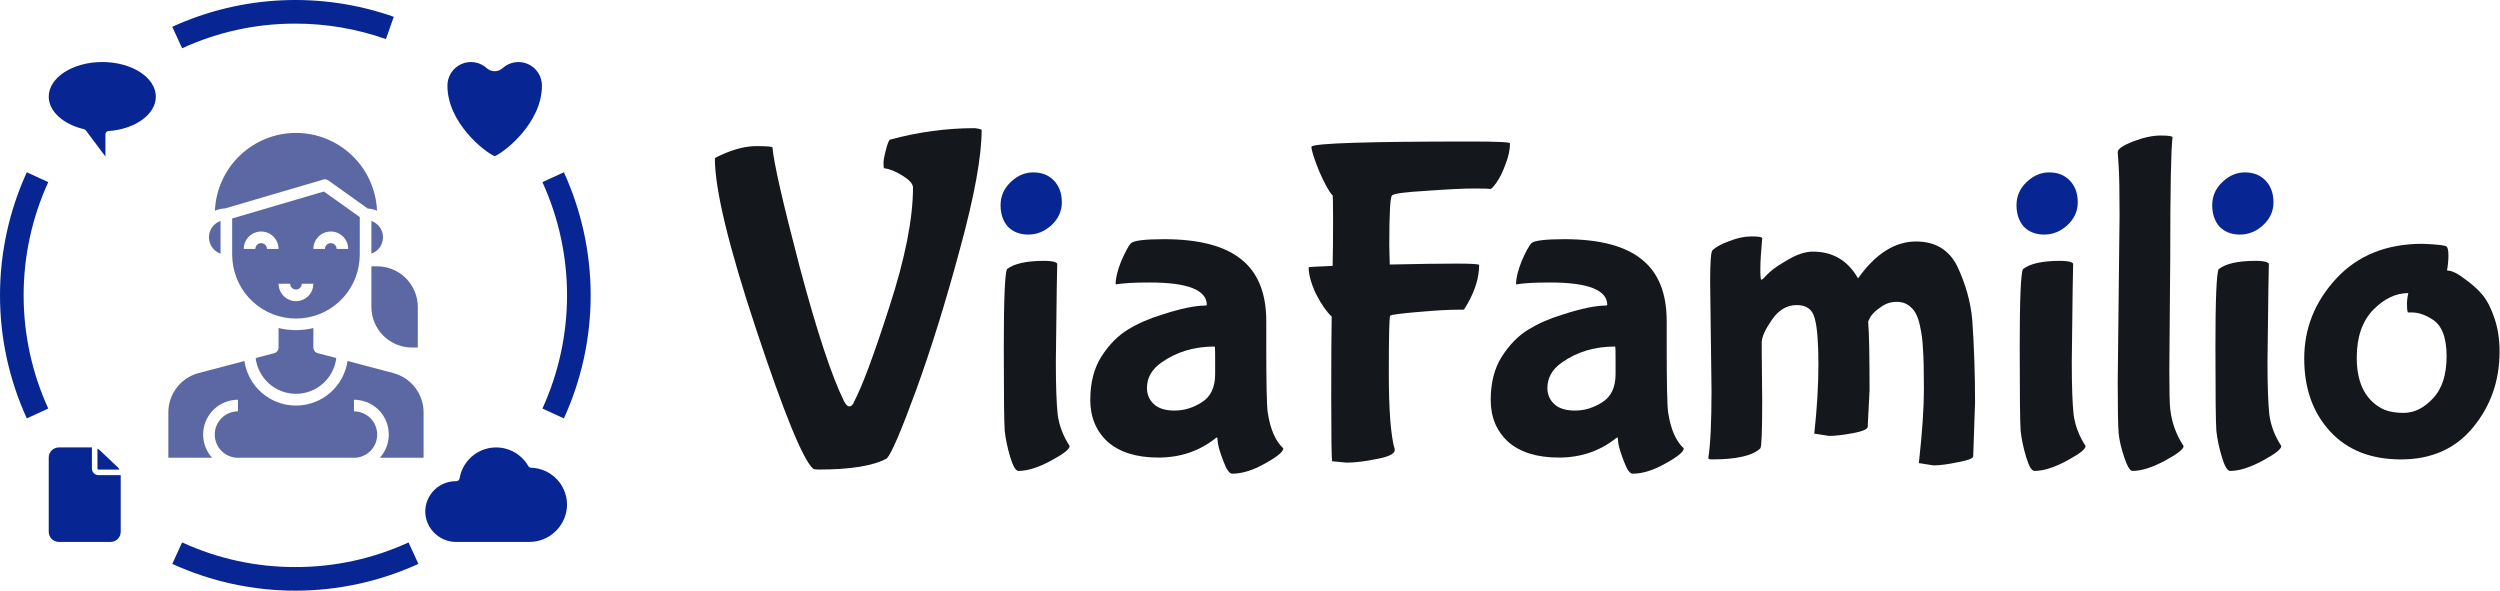 <svg width="1693" height="400" viewBox="0 0 1693 400" fill="none" xmlns="http://www.w3.org/2000/svg">
<path d="M381.856 283.336C393.812 257.181 400 228.759 400 200C400 171.242 393.812 142.82 381.856 116.664L367.32 123.336C378.311 147.4 384 173.545 384 200C384 226.455 378.311 252.601 367.32 276.664L381.856 283.336Z" fill="#072693"/>
<path d="M200 16C220.892 15.974 241.636 19.515 261.336 26.472L266.664 11.376C217.672 -5.859 163.907 -3.436 116.664 18.136L123.336 32.68C147.379 21.627 173.538 15.935 200 16Z" fill="#072693"/>
<path d="M18.144 116.664C6.188 142.82 0 171.242 0 200C0 228.759 6.188 257.181 18.144 283.336L32.68 276.664C21.688 252.601 16 226.455 16 200C16 173.545 21.688 147.4 32.68 123.336L18.144 116.664Z" fill="#072693"/>
<path d="M200 384C173.538 384.065 147.379 378.374 123.336 367.32L116.664 381.864C142.821 393.815 171.242 400 200 400C228.758 400 257.179 393.815 283.336 381.864L276.664 367.32C252.621 378.374 226.462 384.065 200 384Z" fill="#072693"/>
<path d="M335 105.784C342.056 102.8 367 83.04 367 58C367.017 54.906 366.132 51.875 364.453 49.276C362.774 46.678 360.373 44.625 357.546 43.369C354.718 42.114 351.586 41.71 348.532 42.207C345.478 42.704 342.636 44.081 340.352 46.168C338.883 47.49 336.977 48.222 335 48.222C333.024 48.222 331.117 47.49 329.648 46.168C327.365 44.081 324.522 42.704 321.468 42.207C318.415 41.71 315.282 42.114 312.455 43.369C309.627 44.625 307.227 46.678 305.547 49.276C303.868 51.875 302.983 54.906 303 58C303 83.04 327.944 102.8 335 105.784Z" fill="#072693"/>
<path d="M309.225 366.998H358.11C371.393 367.159 382.595 357.137 383.907 343.917C384.494 337.056 382.23 330.257 377.646 325.119C373.063 319.98 366.567 316.956 359.684 316.759C358.892 316.738 358.168 316.305 357.776 315.616C352.498 306.414 342.005 301.522 331.563 303.397C321.121 305.271 312.986 313.507 311.238 323.971C311.054 325.073 310.1 325.88 308.983 325.879L308.621 325.863C302.618 325.857 296.91 328.469 292.993 333.016C289.074 337.564 287.335 343.595 288.23 349.532C289.971 359.731 298.88 367.142 309.225 366.998Z" fill="#072693"/>
<path d="M56.894 87.49C57.379 87.603 57.808 87.886 58.107 88.285L71.4 106V90.9C71.397 89.781 72.26 88.849 73.377 88.767C91.709 87.421 105.533 77.401 105.533 65.467C105.533 52.528 89.265 42 69.267 42C49.269 42 33 52.528 33 65.467C33 75.246 42.6 84.095 56.894 87.49Z" fill="#072693"/>
<path d="M66.625 321.75C64.213 321.75 62.25 319.787 62.25 317.375V303H39.875C36.084 303 33 306.084 33 309.875V360.125C33 363.916 36.084 367 39.875 367H74.875C78.666 367 81.75 363.916 81.75 360.125V321.75H66.625Z" fill="#072693"/>
<path d="M66 317.375C66 317.72 66.28 318 66.625 318H80.914C80.571 317.367 80.13 316.785 79.6 316.284L67.547 304.881C67.079 304.438 66.558 304.069 66 303.778L66 317.375Z" fill="#072693"/>
<path d="M554.32 317.976C552.24 317.976 550.992 317.768 550.576 317.352C543.712 311.112 530.92 279.808 512.2 223.44C493.48 167.072 484.12 128.384 484.12 107.376C484.12 106.96 485.576 106.128 488.488 104.88C497.224 100.928 505.128 98.952 512.2 98.952C519.48 98.952 523.12 99.264 523.12 99.888C523.952 110.08 530.088 137.016 541.528 180.696C553.176 224.376 563.16 254.64 571.48 271.488C573.352 275.232 575.224 276.168 577.096 274.296C577.72 273.672 578.136 272.944 578.344 272.112C583.96 261.504 591.968 239.976 602.368 207.528C612.976 174.872 618.28 148.04 618.28 127.032C618.28 124.536 615.888 121.832 611.104 118.92C606.528 116.008 602.368 114.344 598.624 113.928C598.416 113.512 598.312 112.368 598.312 110.496C598.312 108.624 598.832 105.712 599.872 101.76C600.912 97.6 601.848 95.208 602.68 94.584C621.816 89.384 640.952 86.784 660.088 86.784C663.208 87.2 664.768 87.616 664.768 88.032C664.768 105.92 659.88 132.752 650.104 168.528C640.536 204.096 630.656 235.92 620.464 264C610.272 291.872 603.616 307.368 600.496 310.488C591.344 315.48 575.952 317.976 554.32 317.976Z" fill="#14171B"/>
<path d="M715.648 194.424L715.024 244.968C715.024 261.192 715.44 273.152 716.272 280.848C717.312 288.336 720.016 295.408 724.384 302.064C724.384 304.144 720.12 307.472 711.592 312.048C703.064 316.624 695.784 318.912 689.752 318.912C687.88 318.912 686.008 315.792 684.136 309.552C682.264 303.312 681.016 297.384 680.392 291.768C679.976 286.152 679.768 267.224 679.768 234.984C679.768 202.744 680.496 185.168 681.952 182.256C686.736 178.512 695.16 176.64 707.224 176.64C712.008 176.64 714.92 177.264 715.96 178.512L715.648 194.424Z" fill="#14171B"/>
<path d="M857.523 233.424C857.523 259.424 857.835 274.608 858.459 278.976C860.123 290.416 863.659 298.632 869.067 303.624C869.067 305.912 864.907 309.344 856.587 313.92C848.475 318.496 841.091 320.784 834.435 320.784C832.563 320.784 830.587 317.976 828.507 312.36C826.427 306.952 825.179 302.896 824.763 300.192C824.555 297.488 824.347 296.136 824.139 296.136L823.203 296.76C812.179 305.496 799.283 309.864 784.515 309.864C769.747 309.864 758.307 306.328 750.195 299.256C742.291 291.976 738.339 282.512 738.339 270.864C738.339 259.216 740.835 249.44 745.827 241.536C751.027 233.424 757.059 227.288 763.923 223.128C770.787 218.968 778.379 215.64 786.699 213.144C799.387 208.984 809.371 206.904 816.651 206.904L817.275 206.592C817.275 196.4 804.379 191.304 778.587 191.304C768.395 191.304 760.803 191.72 755.811 192.552H755.499C755.499 188.392 756.747 183.192 759.243 176.952C761.947 170.712 764.131 166.656 765.795 164.784C767.667 162.912 775.155 161.976 788.259 161.976C811.971 161.976 829.443 166.552 840.675 175.704C851.907 184.648 857.523 198.584 857.523 217.512V233.424ZM822.891 253.392V241.536C822.891 236.96 822.787 234.672 822.579 234.672C808.643 234.672 796.579 238.312 786.387 245.592C779.939 250.168 776.715 255.888 776.715 262.752C776.715 267.12 778.275 270.76 781.395 273.672C784.515 276.584 789.195 278.04 795.435 278.04C801.883 278.04 808.019 276.168 813.843 272.424C819.875 268.68 822.891 262.336 822.891 253.392Z" fill="#14171B"/>
<path d="M1128.69 233.424C1128.69 259.424 1129.01 274.608 1129.63 278.976C1131.29 290.416 1134.83 298.632 1140.24 303.624C1140.24 305.912 1136.08 309.344 1127.76 313.92C1119.65 318.496 1112.26 320.784 1105.61 320.784C1103.73 320.784 1101.76 317.976 1099.68 312.36C1097.6 306.952 1096.35 302.896 1095.93 300.192C1095.73 297.488 1095.52 296.136 1095.31 296.136L1094.38 296.76C1083.35 305.496 1070.45 309.864 1055.69 309.864C1040.92 309.864 1029.48 306.328 1021.37 299.256C1013.46 291.976 1009.51 282.512 1009.51 270.864C1009.51 259.216 1012.01 249.44 1017 241.536C1022.2 233.424 1028.23 227.288 1035.09 223.128C1041.96 218.968 1049.55 215.64 1057.87 213.144C1070.56 208.984 1080.54 206.904 1087.82 206.904L1088.45 206.592C1088.45 196.4 1075.55 191.304 1049.76 191.304C1039.57 191.304 1031.97 191.72 1026.98 192.552H1026.67C1026.67 188.392 1027.92 183.192 1030.41 176.952C1033.12 170.712 1035.3 166.656 1036.97 164.784C1038.84 162.912 1046.33 161.976 1059.43 161.976C1083.14 161.976 1100.61 166.552 1111.85 175.704C1123.08 184.648 1128.69 198.584 1128.69 217.512V233.424ZM1094.06 253.392V241.536C1094.06 236.96 1093.96 234.672 1093.75 234.672C1079.81 234.672 1067.75 238.312 1057.56 245.592C1051.11 250.168 1047.89 255.888 1047.89 262.752C1047.89 267.12 1049.45 270.76 1052.57 273.672C1055.69 276.584 1060.37 278.04 1066.61 278.04C1073.05 278.04 1079.19 276.168 1085.01 272.424C1091.05 268.68 1094.06 262.336 1094.06 253.392Z" fill="#14171B"/>
<path d="M1159.04 264.312L1158.11 190.992C1158.11 177.68 1158.63 170.504 1159.67 169.464C1162.16 167.176 1166.01 165.096 1171.21 163.224C1176.41 161.144 1181.4 160.104 1186.19 160.104C1190.97 160.104 1193.36 160.52 1193.36 161.352C1192.53 170.504 1192.11 177.472 1192.11 182.256C1192.11 187.04 1192.32 189.432 1192.74 189.432C1193.15 189.432 1193.78 189.016 1194.61 188.184C1195.44 187.144 1196.9 185.688 1198.98 183.816C1201.27 181.736 1205.32 179.032 1211.15 175.704C1217.18 172.168 1222.69 170.4 1227.68 170.4C1241.2 170.4 1251.39 176.432 1258.26 188.496C1270.11 171.856 1283.22 163.536 1297.57 163.536C1310.47 163.536 1319.72 169.048 1325.34 180.072C1331.16 192.344 1334.59 204.616 1335.63 216.888C1336.88 234.776 1337.51 253.288 1337.51 272.424L1336.26 308.928C1336.26 310.384 1332.83 311.736 1325.96 312.984C1319.1 314.44 1313.59 315.168 1309.43 315.168L1299.44 313.608C1301.73 293.016 1302.87 276.376 1302.87 263.688C1302.87 251 1302.67 241.952 1302.25 236.544C1302.04 230.928 1301.31 225.416 1300.07 220.008C1298.82 214.392 1296.84 210.44 1294.14 208.152C1291.64 205.656 1288.42 204.408 1284.47 204.408C1280.51 204.408 1276.98 205.552 1273.86 207.84C1270.74 209.92 1268.45 212 1266.99 214.08C1265.75 216.16 1265.12 217.512 1265.12 218.136C1265.75 224.792 1266.06 240.184 1266.06 264.312L1264.81 288.96C1264.81 290.624 1261.48 292.08 1254.83 293.328C1248.17 294.576 1242.76 295.2 1238.6 295.2L1228.62 293.64C1230.49 276.792 1231.43 261.088 1231.43 246.528C1231.43 231.76 1230.59 221.464 1228.93 215.64C1227.47 209.608 1223.42 206.592 1216.76 206.592C1210.11 206.592 1204.49 209.92 1199.91 216.576C1195.34 223.232 1193.05 228.328 1193.05 231.864V238.416L1193.36 271.488C1193.36 291.872 1192.95 302.584 1192.11 303.624C1186.91 308.616 1175.99 311.112 1159.35 311.112C1157.69 311.112 1156.86 310.8 1156.86 310.176C1158.31 301.232 1159.04 285.944 1159.04 264.312Z" fill="#14171B"/>
<path d="M1403.63 194.424L1403.01 244.968C1403.01 261.192 1403.42 273.152 1404.26 280.848C1405.3 288.336 1408 295.408 1412.37 302.064C1412.37 304.144 1408.1 307.472 1399.58 312.048C1391.05 316.624 1383.77 318.912 1377.74 318.912C1375.86 318.912 1373.99 315.792 1372.12 309.552C1370.25 303.312 1369 297.384 1368.38 291.768C1367.96 286.152 1367.75 267.224 1367.75 234.984C1367.75 202.744 1368.48 185.168 1369.94 182.256C1374.72 178.512 1383.14 176.64 1395.21 176.64C1399.99 176.64 1402.9 177.264 1403.94 178.512L1403.63 194.424Z" fill="#14171B"/>
<path d="M1434.12 258.696L1435.37 145.752C1435.37 129.32 1435.16 118.192 1434.75 112.368C1434.33 106.544 1434.12 103.424 1434.12 103.008C1434.12 100.928 1437.56 98.536 1444.42 95.832C1451.49 93.128 1457.73 91.776 1463.14 91.776C1468.55 91.776 1471.25 92.192 1471.25 93.024C1470.21 100.72 1469.69 127.76 1469.69 174.144L1469.07 250.584C1469.07 264.936 1469.28 273.776 1469.69 277.104C1470.73 286.256 1473.75 294.576 1478.74 302.064C1478.74 304.144 1474.48 307.472 1465.95 312.048C1457.42 316.624 1450.14 318.912 1444.11 318.912C1442.44 318.912 1440.57 315.792 1438.49 309.552C1436.41 303.312 1435.16 297.904 1434.75 293.328C1434.33 288.752 1434.12 277.208 1434.12 258.696Z" fill="#14171B"/>
<path d="M1536.17 194.424L1535.55 244.968C1535.55 261.192 1535.96 273.152 1536.8 280.848C1537.84 288.336 1540.54 295.408 1544.91 302.064C1544.91 304.144 1540.64 307.472 1532.12 312.048C1523.59 316.624 1516.31 318.912 1510.28 318.912C1508.4 318.912 1506.53 315.792 1504.66 309.552C1502.79 303.312 1501.54 297.384 1500.92 291.768C1500.5 286.152 1500.29 267.224 1500.29 234.984C1500.29 202.744 1501.02 185.168 1502.48 182.256C1507.26 178.512 1515.68 176.64 1527.75 176.64C1532.53 176.64 1535.44 177.264 1536.48 178.512L1536.17 194.424Z" fill="#14171B"/>
<path d="M1692.71 238.104C1692.71 257.864 1686.68 275.024 1674.61 289.584C1662.76 303.936 1646.53 311.112 1625.94 311.112C1605.56 311.112 1589.54 304.768 1577.89 292.08C1566.25 279.392 1560.42 262.96 1560.42 242.784C1560.42 222.4 1567.6 204.408 1581.95 188.808C1596.51 173 1616.06 165.096 1640.61 165.096C1650.59 165.512 1656 166.136 1656.83 166.968C1657.66 167.8 1658.08 169.776 1658.08 172.896C1658.08 176.016 1657.77 179.448 1657.14 183.192C1660.26 183.192 1664.21 185.064 1669 188.808C1673.99 192.344 1678.05 195.984 1681.17 199.728C1684.29 203.472 1686.99 208.776 1689.28 215.64C1691.57 222.296 1692.71 229.784 1692.71 238.104ZM1647.16 216.264C1642.37 213.144 1637.69 211.584 1633.12 211.584H1630.62C1630.21 210.752 1630 208.984 1630 206.28C1630 203.576 1630.31 200.976 1630.93 198.48C1622.41 198.48 1614.4 202.328 1606.91 210.024C1599.63 217.72 1595.99 228.432 1595.99 242.16C1595.99 258.384 1601.19 269.616 1611.59 275.856C1615.54 278.352 1620.95 279.6 1627.81 279.6C1634.89 279.6 1641.44 276.376 1647.47 269.928C1653.71 263.48 1656.83 253.912 1656.83 241.224C1656.83 228.536 1653.61 220.216 1647.16 216.264Z" fill="#14171B"/>
<path d="M713.776 122.352C710.24 118.608 705.561 116.736 699.737 116.736C694.121 116.736 689.024 118.92 684.448 123.288C679.872 127.656 677.584 132.856 677.584 138.888C677.584 144.92 679.248 149.808 682.576 153.552C686.112 157.088 690.689 158.856 696.305 158.856C702.129 158.856 707.328 156.776 711.904 152.616C716.688 148.248 719.081 143.048 719.081 137.016C719.081 130.984 717.312 126.096 713.776 122.352Z" fill="#072693"/>
<path d="M1401.76 122.352C1398.22 118.608 1393.54 116.736 1387.72 116.736C1382.1 116.736 1377.01 118.92 1372.43 123.288C1367.86 127.656 1365.57 132.856 1365.57 138.888C1365.57 144.92 1367.23 149.808 1370.56 153.552C1374.1 157.088 1378.67 158.856 1384.29 158.856C1390.11 158.856 1395.31 156.776 1399.89 152.616C1404.67 148.248 1407.06 143.048 1407.06 137.016C1407.06 130.984 1405.3 126.096 1401.76 122.352Z" fill="#072693"/>
<path d="M1534.3 122.352C1530.76 118.608 1526.08 116.736 1520.26 116.736C1514.64 116.736 1509.55 118.92 1504.97 123.288C1500.4 127.656 1498.11 132.856 1498.11 138.888C1498.11 144.92 1499.77 149.808 1503.1 153.552C1506.64 157.088 1511.21 158.856 1516.83 158.856C1522.65 158.856 1527.85 156.776 1532.43 152.616C1537.21 148.248 1539.6 143.048 1539.6 137.016C1539.6 130.984 1537.84 126.096 1534.3 122.352Z" fill="#072693"/>
<path d="M911.806 313.296L902.134 312.36C901.718 310.28 901.51 296.136 901.51 269.928C901.51 243.512 901.614 225 901.822 214.392C898.286 211.064 894.75 205.968 891.214 199.104C887.886 192.032 886.222 186 886.222 181.008C886.222 180.8 891.63 180.488 902.446 180.072C902.654 171.336 902.758 161.248 902.758 149.808C902.758 138.368 902.654 132.544 902.446 132.336C900.158 130.048 897.142 124.64 893.398 116.112C889.862 107.376 888.094 101.76 888.094 99.264C890.382 96.976 926.47 95.832 996.358 95.832C1013.83 95.832 1022.57 96.248 1022.57 97.08C1022.57 101.448 1021.53 106.232 1019.45 111.432C1017.57 116.632 1015.49 120.792 1013.21 123.912C1011.13 126.824 1009.77 128.176 1009.15 127.968C1008.53 127.76 1004.78 127.656 997.918 127.656C991.054 127.656 980.446 128.176 966.094 129.216C951.742 130.048 943.942 131.088 942.694 132.336C941.446 133.376 940.822 144.608 940.822 166.032L941.134 179.136C960.686 178.72 975.662 178.512 986.062 178.512C996.462 178.512 1001.66 178.824 1001.66 179.448C1001.66 187.56 999.166 196.088 994.174 205.032C992.51 208.152 991.47 209.712 991.054 209.712H987.934C981.278 209.712 972.022 210.232 960.166 211.272C948.31 212.312 942.07 213.144 941.446 213.768C940.822 214.392 940.51 227.392 940.51 252.768C940.51 278.144 941.862 295.408 944.566 304.56C944.566 307.264 940.51 309.344 932.398 310.8C924.494 312.464 917.63 313.296 911.806 313.296Z" fill="#14171B"/>
<path d="M251.5 180.357V207.857C251.508 215.148 254.408 222.138 259.564 227.293C264.719 232.449 271.709 235.349 279 235.357H282.929V207.857C282.92 200.566 280.02 193.576 274.865 188.421C269.709 183.265 262.719 180.365 255.429 180.357H251.5Z" fill="#5C68A4"/>
<path d="M218.971 121.586C219.542 121.417 220.144 121.382 220.73 121.484C221.316 121.587 221.87 121.823 222.35 122.175L249.025 141.229C251.188 141.348 253.315 141.84 255.311 142.682C254.713 128.521 248.672 115.137 238.447 105.322C228.222 95.507 214.602 90.018 200.429 90C186.257 90.025 172.641 95.516 162.417 105.33C152.194 115.143 146.15 128.523 145.546 142.682C147.726 141.758 150.056 141.239 152.421 141.15L218.971 121.586Z" fill="#5C68A4"/>
<path d="M149.357 171.793V149.636C147.696 150.221 146.181 151.159 144.918 152.386C143.52 153.796 142.501 155.538 141.956 157.447C141.41 159.357 141.357 161.374 141.8 163.31C142.243 165.246 143.168 167.039 144.489 168.522C145.81 170.005 147.485 171.13 149.357 171.793Z" fill="#5C68A4"/>
<path d="M251.5 171.754C253.377 171.095 255.055 169.971 256.379 168.487C257.702 167.002 258.627 165.206 259.067 163.267C259.507 161.327 259.447 159.308 258.893 157.398C258.339 155.488 257.309 153.75 255.9 152.346C254.638 151.146 253.14 150.223 251.5 149.636V171.754Z" fill="#5C68A4"/>
<path d="M266.35 252.643L235.354 244.471C234.124 252.856 229.92 260.519 223.507 266.06C217.095 271.601 208.903 274.65 200.429 274.65C191.954 274.65 183.762 271.601 177.35 266.06C170.937 260.519 166.733 252.856 165.504 244.471L134.468 252.643C128.605 254.207 123.422 257.66 119.722 262.469C116.021 267.277 114.01 273.172 114 279.239V310H143.621C140.573 306.617 138.571 302.423 137.86 297.925C137.148 293.427 137.756 288.82 139.611 284.661C141.466 280.502 144.487 276.971 148.309 274.496C152.131 272.02 156.589 270.706 161.143 270.714V278.571C156.975 278.571 152.978 280.227 150.031 283.174C147.084 286.121 145.429 290.118 145.429 294.286C145.429 298.453 147.084 302.45 150.031 305.397C152.978 308.344 156.975 310 161.143 310H239.714C243.882 310 247.879 308.344 250.826 305.397C253.773 302.45 255.429 298.453 255.429 294.286C255.429 290.118 253.773 286.121 250.826 283.174C247.879 280.227 243.882 278.571 239.714 278.571V270.714C244.268 270.706 248.726 272.02 252.548 274.496C256.37 276.971 259.391 280.502 261.246 284.661C263.101 288.82 263.709 293.427 262.998 297.925C262.286 302.423 260.284 306.617 257.236 310H286.857V279.239C286.846 273.166 284.83 267.267 281.121 262.458C277.413 257.648 272.22 254.198 266.35 252.643Z" fill="#5C68A4"/>
<path d="M200.429 223.571C196.458 223.563 192.502 223.089 188.643 222.157V235.357C188.635 236.227 188.343 237.07 187.811 237.758C187.279 238.446 186.536 238.941 185.696 239.168L173.125 242.468C173.927 249.145 177.149 255.297 182.18 259.76C187.211 264.222 193.703 266.687 200.429 266.687C207.154 266.687 213.646 264.222 218.677 259.76C223.708 255.297 226.93 249.145 227.732 242.468L215.161 239.168C214.321 238.941 213.578 238.446 213.046 237.758C212.514 237.07 212.222 236.227 212.214 235.357V222.157C208.355 223.089 204.399 223.563 200.429 223.571Z" fill="#5C68A4"/>
<path d="M219.325 129.679L157.214 147.946V172.5C157.214 173.757 157.293 174.975 157.411 176.232C158.332 187.006 163.264 197.043 171.229 204.356C179.195 211.669 189.615 215.727 200.429 215.727C211.242 215.727 221.662 211.669 229.628 204.356C237.593 197.043 242.525 187.006 243.446 176.232C243.564 174.975 243.643 173.757 243.643 172.5V147.004L219.325 129.679ZM176.857 164.643C175.815 164.643 174.816 165.057 174.079 165.794C173.342 166.53 172.929 167.53 172.929 168.571H165.071C165.071 165.446 166.313 162.448 168.523 160.238C170.734 158.027 173.731 156.786 176.857 156.786C179.983 156.786 182.981 158.027 185.191 160.238C187.401 162.448 188.643 165.446 188.643 168.571H180.786C180.786 167.53 180.372 166.53 179.635 165.794C178.898 165.057 177.899 164.643 176.857 164.643ZM200.429 203.929C197.306 203.919 194.313 202.675 192.105 200.466C189.897 198.258 188.652 195.266 188.643 192.143H196.5C196.5 193.185 196.914 194.184 197.651 194.921C198.387 195.658 199.387 196.071 200.429 196.071C201.47 196.071 202.47 195.658 203.206 194.921C203.943 194.184 204.357 193.185 204.357 192.143H212.214C212.205 195.266 210.96 198.258 208.752 200.466C206.544 202.675 203.551 203.919 200.429 203.929ZM227.929 168.571C227.929 167.53 227.515 166.53 226.778 165.794C226.041 165.057 225.042 164.643 224 164.643C222.958 164.643 221.959 165.057 221.222 165.794C220.485 166.53 220.071 167.53 220.071 168.571H212.214C212.214 165.446 213.456 162.448 215.666 160.238C217.876 158.027 220.874 156.786 224 156.786C227.126 156.786 230.123 158.027 232.334 160.238C234.544 162.448 235.786 165.446 235.786 168.571H227.929Z" fill="#5C68A4"/>
</svg>
